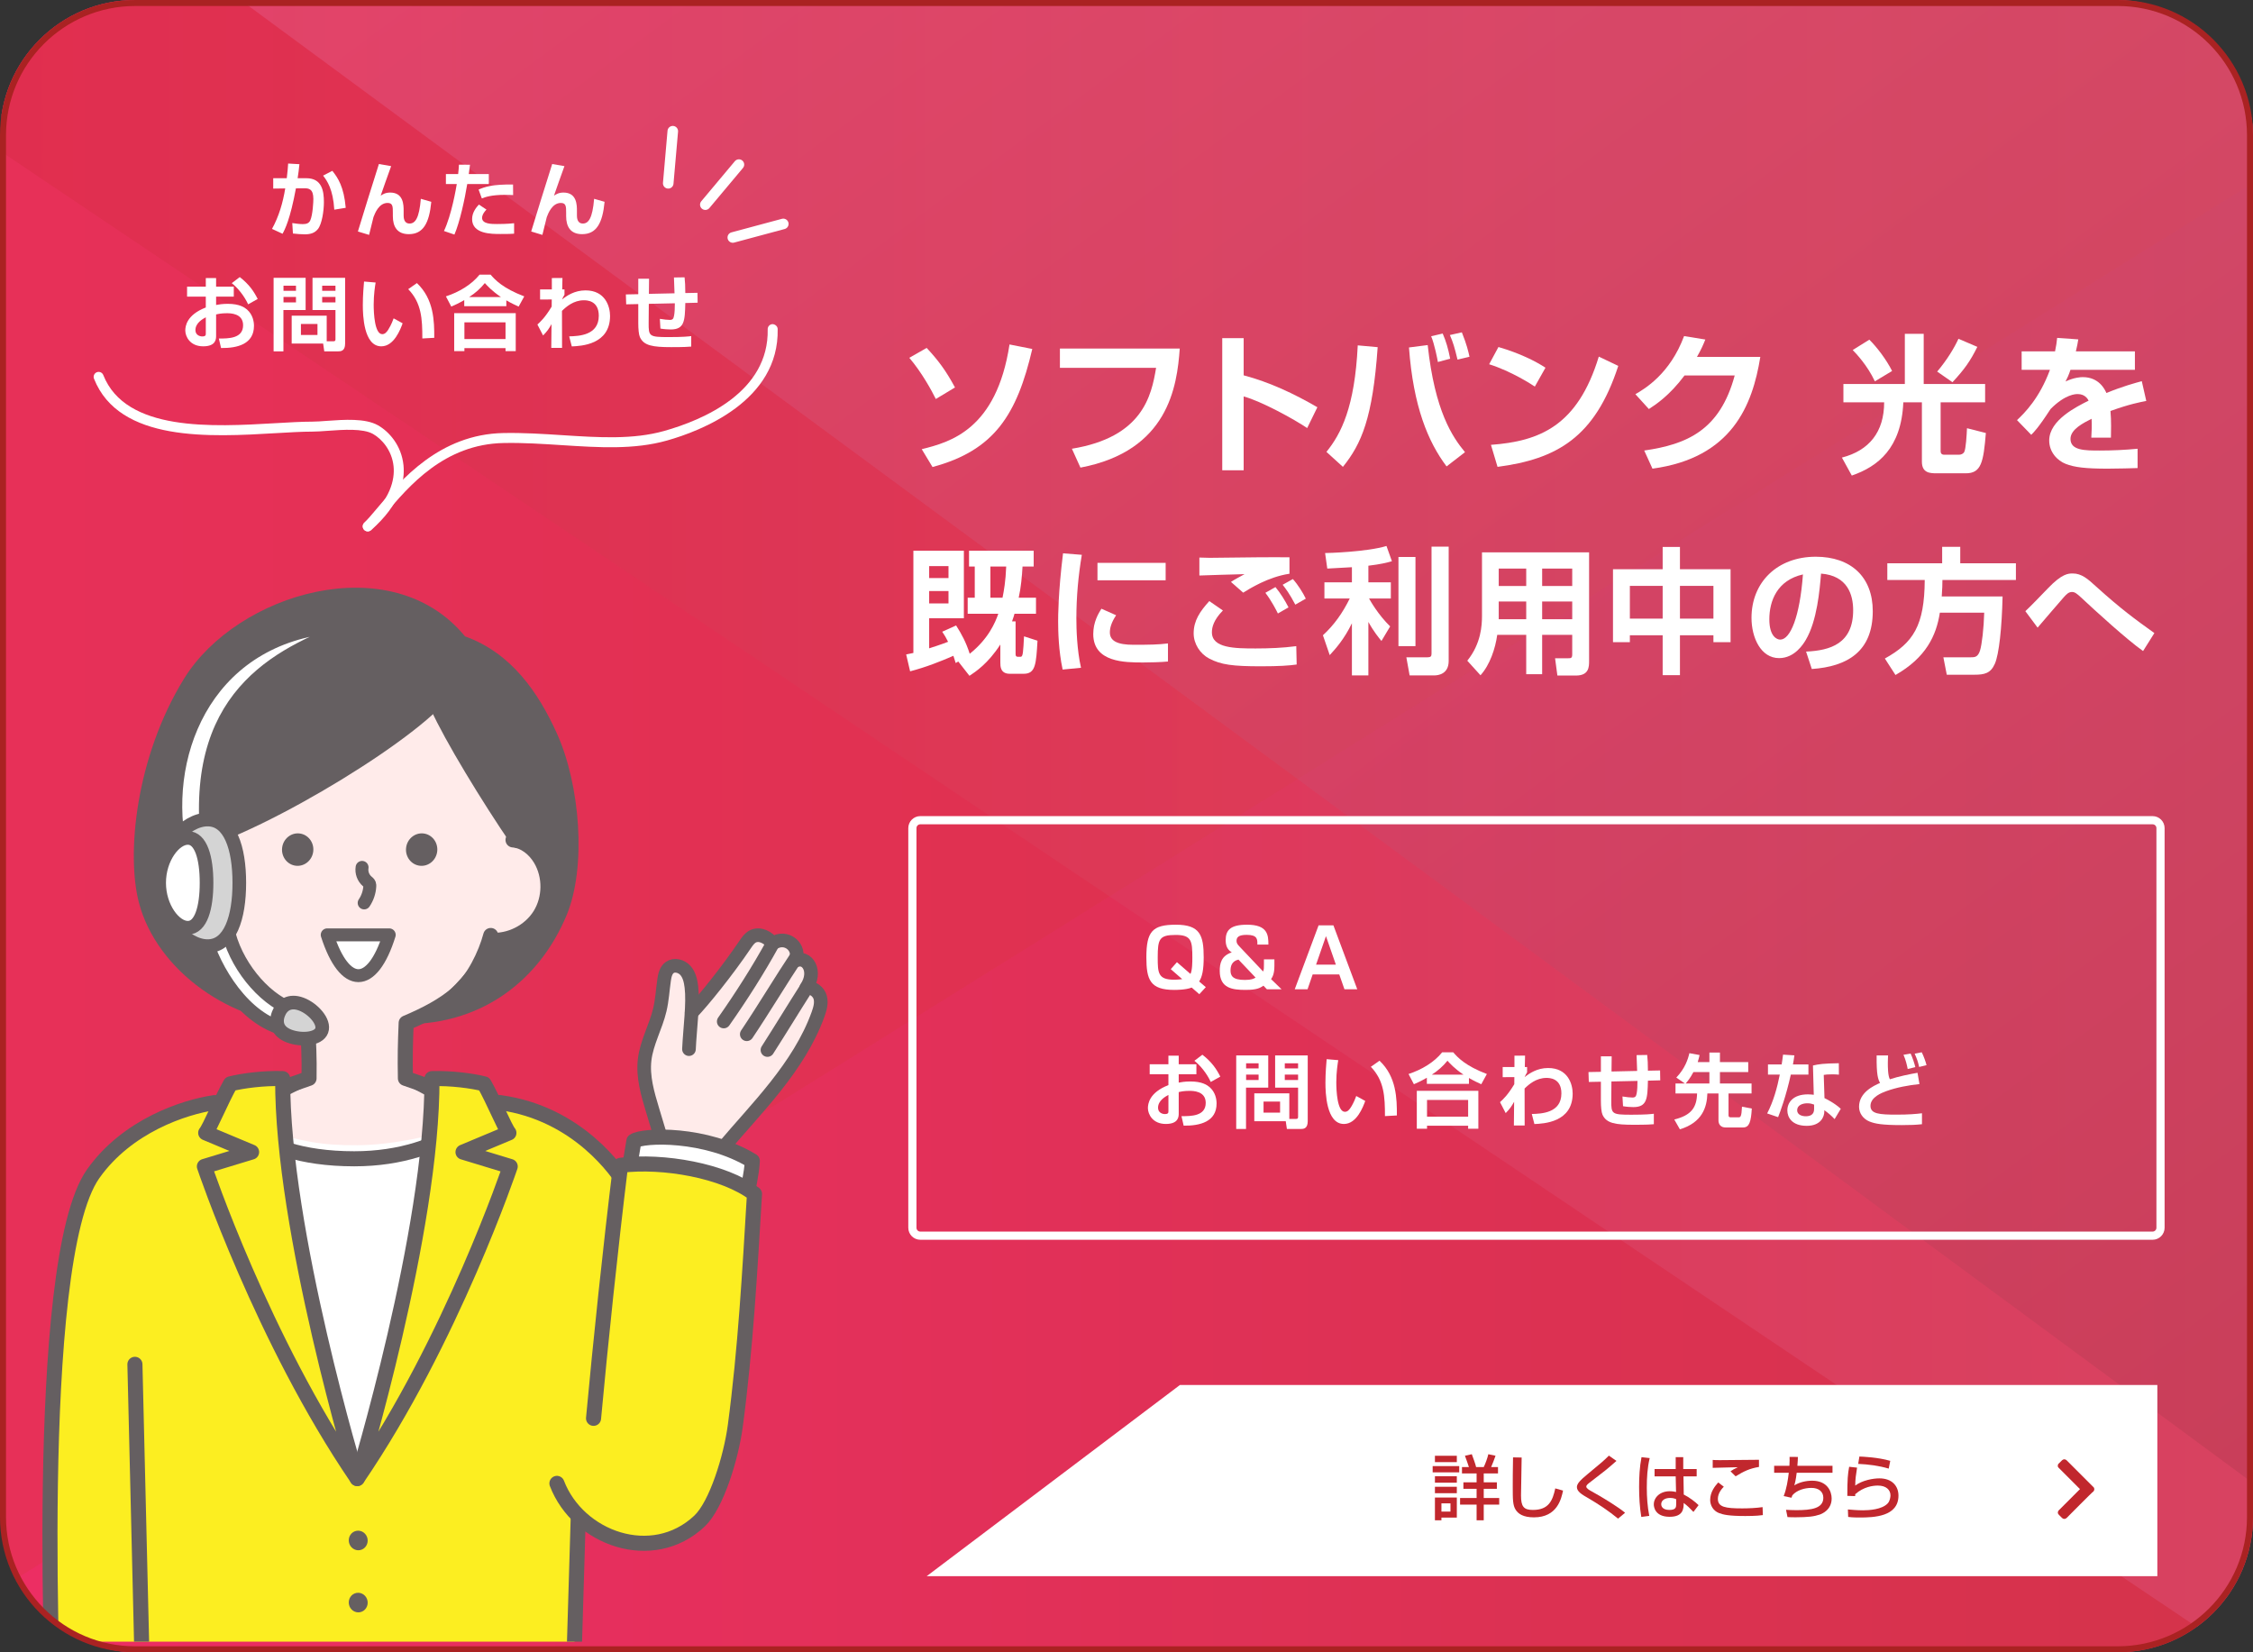 <?xml version="1.0" encoding="UTF-8"?><svg id="_レイヤー_4" xmlns="http://www.w3.org/2000/svg" width="750" height="550" xmlns:xlink="http://www.w3.org/1999/xlink" viewBox="0 0 750 550"><rect x="0" y="0" width="750" height="550" fill="#333333" stroke="none"/><defs><clipPath id="clippath"><rect width="750" height="550" rx="45" ry="45" style="fill:none; stroke-width:0px;"/></clipPath><clipPath id="clippath-1"><path d="m.679,514.081L.52,35.919C.52,16.095,25.135,0,29.681,0h720.306v550H37.979c-4.546,0-37.299-16.095-37.299-35.919Z" style="fill:none; stroke-width:0px;"/></clipPath><linearGradient id="_名称未設定グラデーション_202" x1="-590.362" y1="-9817.904" x2="763.886" y2="-9817.904" gradientTransform="translate(0 -9544) scale(1 -1)" gradientUnits="userSpaceOnUse"><stop offset=".006" stop-color="#ff2a77"/><stop offset="1" stop-color="#d4334a"/></linearGradient><linearGradient id="_名称未設定グラデーション_212" x1="-6516.376" y1="-7930.854" x2="-6516.376" y2="-6993.565" gradientTransform="translate(-7084.158 -6236.545) rotate(-90) scale(1 -1)" gradientUnits="userSpaceOnUse"><stop offset="0" stop-color="#f2a9f5"/><stop offset="1" stop-color="#b01400"/></linearGradient><linearGradient id="_名称未設定グラデーション_124" x1="276.379" y1="-9354.862" x2="875.276" y2="-10162.77" gradientTransform="translate(0 -9544) scale(1 -1)" gradientUnits="userSpaceOnUse"><stop offset="0" stop-color="#f3b6ff"/><stop offset="1" stop-color="#550b00"/></linearGradient><clipPath id="clippath-2"><rect x=".575" y="191.655" width="277.276" height="354.813" style="fill:none; stroke-width:0px;"/></clipPath></defs><g style="clip-path:url(#clippath);"><g style="clip-path:url(#clippath-1);"><rect x="-590.362" y="-18.462" width="1354.247" height="584.732" style="fill:url(#_名称未設定グラデーション_202); stroke-width:0px;"/><polygon points="-68.417 -.17 766.089 1.764 766.089 50.816 -68.417 571.55 -68.417 -.17" style="fill:#dd3642; isolation:isolate; opacity:.31; stroke-width:0px;"/><polygon points="-72.105 1.764 755.589 1.764 755.589 557.897 -72.105 1.764" style="fill:url(#_名称未設定グラデーション_212); isolation:isolate; opacity:.15; stroke-width:0px;"/><polygon points="753.318 1.764 753.318 496.141 82.47 1.764 753.318 1.764" style="fill:url(#_名称未設定グラデーション_124); isolation:isolate; opacity:.15; stroke-width:0px;"/><g style="clip-path:url(#clippath-2);"><path d="m190.456,572.99l2.072-69.122c18.626,18.626,56.041,4.08,47.937-41.413-2.041-11.455-20.949-49.603-32.361-68.334-2.16-3.544-15.408-23.517-41.621-27.09h-95.111c-10.152,1.509-29.064,7.733-40.357,23.7-20.699,29.266-12.97,184.768-12.97,184.768" style="fill:#fcee21; stroke:#655f61; stroke-linecap:round; stroke-linejoin:round; stroke-width:5.017px;"/><line x1="44.913" y1="454.143" x2="47.827" y2="575.498" style="fill:none; stroke:#655f61; stroke-linecap:round; stroke-linejoin:round; stroke-width:5.017px;"/><path d="m102.525,341.061c-25.201,0-50.303-17.905-56.256-40.504-4.233-16.066-1.182-48.319,14.959-74.586,17.555-28.568,69.02-44.036,93.571-14.148,15.393,5.538,24.377,18.594,30.573,32.284,7.757,17.139,9.942,44.545,3.209,60.623-8.92,21.3-27.742,36.171-53.385,36.171" style="fill:#655f61; stroke-width:0px;"/><path d="m172.345,279.775c6.357.552,10.111,11.476,10.07,13.184-.068,2.832-1.136,22.072-18.55,20.045-3.154,8.4-16.409,24.493-28.653,27.5-.289,6.937-.391,11.26-.254,18.445,10.085,5.631,15.292,8.317,26.662,10.351,0,0-11,16.424-43.703,16.424-33.559,0-42.533-16.668-42.533-16.668,11.37-2.034,17.406-4.475,27.491-10.106.137-7.185-.17-11.508-.459-18.445-16.951-7.553-25.763-18.795-27.689-27.54-3.902.705-6.642-.342-10.084-2.311-13.111-7.499-12.546-27.656,2.407-31.073,8.15-3.84,51.449-19.621,78.659-46.831,4.392,17.802,26.504,43.12,26.635,47.025h0Z" style="fill:#ffebea; stroke:#655f61; stroke-miterlimit:10; stroke-width:3.44px;"/><path d="m62.913,281.127c25.162-6.682,78.373-39.336,86.326-52.797" style="fill:none; stroke:#655f61; stroke-linecap:round; stroke-linejoin:round; stroke-width:5.017px;"/><path d="m145.71,235.118c4.474,10.021,16.966,30.539,26.635,44.658" style="fill:none; stroke:#655f61; stroke-linecap:round; stroke-linejoin:round; stroke-width:5.017px;"/><path d="m86.103,375.889c14.903,3.986,20.181,5.409,32.921,5.321,11.191-.077,23.852-2.833,34.512-6.074-3.336,15.613-21.975,85.242-34.284,118.007-13.249-32.935-27.189-87.714-33.149-117.253Z" style="fill:#fff; stroke-width:0px;"/><path d="m163.106,312.964c6.515.538,13.203-2.821,16.662-8.367,3.46-5.547,3.534-13.03.186-18.644-1.982-3.323-5.314-6.074-9.172-6.372" style="fill:none; stroke:#655f61; stroke-linecap:round; stroke-linejoin:round; stroke-width:5.017px;"/><path d="m74.728,312.964c-6.515.538-13.203-2.821-16.662-8.367-3.46-5.547-3.534-13.03-.186-18.644,1.982-3.323,5.314-6.074,9.172-6.372" style="fill:none; stroke:#000; stroke-linecap:round; stroke-linejoin:round; stroke-width:5.017px;"/><ellipse cx="119.25" cy="512.776" rx="3.148" ry="3.265" transform="translate(-85.582 27.798) rotate(-9.805)" style="fill:#655f61; stroke-width:0px;"/><ellipse cx="119.25" cy="533.447" rx="3.148" ry="3.265" transform="translate(-89.102 28.1) rotate(-9.805)" style="fill:#655f61; stroke-width:0px;"/><path d="m74.472,311.393c1.693,6.375,5.547,14.634,10.522,18.965,4.975,4.33,10.937,7.413,17.422,10.146.289,6.937.596,11.26.459,18.445-12.131,4.304-17.24,6.048-28.61,8.082,0,0,7.476,18.693,43.652,18.693,31.941,0,45.702-18.693,45.702-18.693-11.37-2.034-18.23-4.426-28.662-8.082-.137-7.185-.035-11.508.254-18.445,6.485-2.733,12.446-5.816,17.422-10.146,4.975-4.33,9.034-12.59,10.727-18.965" style="fill:none; stroke:#655f61; stroke-linecap:round; stroke-linejoin:round; stroke-width:5.017px;"/><path d="m230.239,337.13c3.789-3.924,11.835-13.885,17.812-22.724.698-1.032,1.434-2.113,2.54-2.688,2.272-1.182,5.123.302,6.643,2.363,1.669-1.164,4.365-1.384,6.124-.095,1.759,1.289,2.36,3.927,1.333,5.851,1.268-.315,2.062-.7,2.883-.601.894.107,1.643.794,2.022,1.611s.438,1.746.388,2.645c-.102,1.845-.639,3.664-1.556,5.269,2.203-.176,4.139,1.429,4.622,3.287.483,1.858-.087,3.816-.739,5.622-6.345,17.566-20.628,31.329-31.611,44.221-6.419-1.401-12.888-2.57-19.391-3.505l-1.881-1.59-2.2-7.3c-1.645-5.457-3.308-11.105-2.632-16.764.687-5.76,3.734-10.966,5.06-16.613.766-3.262.947-6.629,1.425-9.946.22-1.528.596-3.2,1.844-4.109,1.587-1.155,3.975-.475,5.267,1.003,1.292,1.478,1.728,3.506,1.967,5.454" style="fill:#ffebea; stroke-width:0px;"/><path d="m240.923,340.026c5.816-8.264,11.607-17.37,16.311-25.946" style="fill:none; stroke:#655f61; stroke-linecap:round; stroke-linejoin:round; stroke-width:4.539px;"/><path d="m230.239,337.13c3.789-3.924,11.835-13.885,17.812-22.724.698-1.032,1.434-2.113,2.54-2.688,2.272-1.182,5.123.302,6.643,2.363,4.542-3.167,9.705,1.543,7.456,5.756,3.973-1.909,7.412,3.476,3.737,8.923,2.203-.176,4.139,1.429,4.622,3.287s-.087,3.816-.739,5.622c-6.345,17.566-20.628,31.329-31.527,44.289" style="fill:none; stroke:#655f61; stroke-linecap:round; stroke-linejoin:round; stroke-width:4.539px;"/><path d="m229.349,349.225c.325-6.95,1.491-15.163.81-20.706-.24-1.948-.675-3.977-1.967-5.454-1.292-1.478-3.68-2.158-5.267-1.003-1.248.909-1.623,2.581-1.844,4.109-.478,3.317-.659,6.684-1.425,9.946-1.325,5.647-4.373,10.854-5.06,16.613-.675,5.659.988,11.307,2.632,16.764l2.2,7.3" style="fill:none; stroke:#655f61; stroke-linecap:round; stroke-linejoin:round; stroke-width:4.539px;"/><path d="m248.594,344.271c5.523-8.203,12.051-19.063,16.527-25.711" style="fill:none; stroke:#655f61; stroke-linecap:round; stroke-linejoin:round; stroke-width:4.539px;"/><path d="m255.475,349.522c4.956-7.746,8.594-13.797,12.853-20.455" style="fill:none; stroke:#655f61; stroke-linecap:round; stroke-linejoin:round; stroke-width:4.539px;"/><path d="m68.931,278.504c-4.422-48.916,25.853-61.483,49.588-70.397-46.179,0-63.99,37.775-59.433,69.905l9.845.492Z" style="fill:#fff; stroke:#655f61; stroke-linecap:round; stroke-linejoin:round; stroke-width:4.539px;"/><path d="m75.365,306.782c-2.367.133-4.955,3.755-7.288,4.612,3.09,11.427,13.261,28.238,27.053,31.215,2.257-2.104-.1-5.894.067-7.505-9.444-4.522-18.42-16.622-19.832-28.322h0Z" style="fill:#fff; stroke:#655f61; stroke-linecap:round; stroke-linejoin:round; stroke-width:4.539px;"/><path d="m96.311,344.898c-3.925-1.464-4.741-4.406-3.643-7.349,1.098-2.944,3.696-4.775,7.62-3.31,3.925,1.464,7.902,5.881,6.803,8.824-1.098,2.944-6.856,3.3-10.781,1.835Z" style="fill:#d4d4d4; stroke:#655f61; stroke-linecap:round; stroke-linejoin:round; stroke-width:4.539px;"/><path d="m209.088,391.394l1.925-11.563c2.998-2.101,24.036-2.825,39.432,6.614-.251,4.536-1.467,9.08-2.038,13.101" style="fill:#fff; stroke:#655f61; stroke-linecap:round; stroke-linejoin:round; stroke-width:5.017px;"/><path d="m69.11,314.94c-7.447,0-16.131-9.433-16.131-21.07,0-11.636,8.684-21.07,16.131-21.07,7.447,0,10.554,9.433,10.554,21.07,0,11.636-3.106,21.07-10.554,21.07Z" style="fill:#d4d4d4; stroke:#655f61; stroke-linecap:round; stroke-linejoin:round; stroke-width:4.539px;"/><path d="m62.517,308.823c-4.403,0-9.538-6.694-9.538-14.952s5.134-14.952,9.538-14.952c4.403,0,6.24,6.694,6.24,14.952,0,8.258-1.837,14.952-6.24,14.952Z" style="fill:#fff; stroke:#655f61; stroke-linecap:round; stroke-linejoin:round; stroke-width:4.539px;"/><path d="m68.039,388.267l15.714-4.779-15.276-6.398c1.391-1.666,5.228-11.045,8.248-16.313,4.033-1.026,10.991-1.941,17.376-1.746-.263,50.609,24.821,133.131,24.821,133.131-31.464-46.098-50.882-103.895-50.882-103.895Z" style="fill:#fcee21; stroke:#655f61; stroke-linecap:round; stroke-linejoin:round; stroke-width:5.017px;"/><path d="m169.844,388.281l-15.713-4.784,15.279-6.394c-1.39-1.666-5.224-11.047-8.241-16.315-4.032-1.027-10.99-1.944-17.375-1.75.243,50.609-24.872,133.125-24.872,133.125,31.482-46.089,50.922-103.882,50.922-103.882Z" style="fill:#fcee21; stroke:#655f61; stroke-linecap:round; stroke-linejoin:round; stroke-width:5.017px;"/><path d="m185.392,493.772c7.05,18.386,31.822,27.289,47.465,12.55,5.676-5.348,10.527-21.252,11.914-31.666,3.423-25.7,4.829-51.317,6.396-77.236-10.173-7.764-30.475-11.276-44.581-9.527-3.366,27.373-6.742,59.687-9.002,84.229" style="fill:#fcee21; stroke:#655f61; stroke-linecap:round; stroke-linejoin:round; stroke-width:5.017px;"/><path d="m108.925,311.182c5.827,18.112,14.991,18.112,20.648,0h-20.648Z" style="fill:#fff; stroke:#655f61; stroke-linecap:round; stroke-linejoin:round; stroke-width:4.3px;"/><path d="m121.223,300.557c1.11-1.626,1.767-3.559,1.878-5.525.015-.263.019-.535-.076-.781-.15-.388-.515-.642-.829-.914-1.292-1.117-1.945-2.928-1.664-4.613" style="fill:none; stroke:#655f61; stroke-linecap:round; stroke-linejoin:round; stroke-width:4.3px;"/><ellipse cx="140.366" cy="282.808" rx="5.407" ry="5.214" transform="translate(-155.611 392.723) rotate(-83.977)" style="fill:#655f61; stroke-width:0px;"/><ellipse cx="99.098" cy="282.808" rx="5.407" ry="5.214" transform="translate(-192.548 351.683) rotate(-83.977)" style="fill:#655f61; stroke-width:0px;"/></g><rect x="-36.625" y="-4.347" width="786.722" height="584.732" style="fill:none; stroke-width:0px;"/></g><path d="m99.674,54.65c-.189,1.755-.324,3.104-.594,4.67h2.888c5.237,0,5.857,4.292,5.857,7.936,0,2.997-.675,7.369-1.998,8.989-.999,1.241-2.348,1.754-4.319,1.754-1.106,0-2.645-.107-3.995-.27l-.216-3.482c1.053.162,2.375.352,3.509.352,1.215,0,2.051-.297,2.483-1.242.837-1.89,1.026-6.208,1.026-7.126,0-3.347-1.485-3.59-3.158-3.562l-2.646.026c-1.917,10.393-3.725,13.794-4.454,15.116l-3.509-1.62c2.294-4.156,3.644-8.772,4.4-13.469l-3.995.054v-3.455h4.508c.27-2.294.405-3.725.459-4.886l3.752.216Zm11.607,15.144c-.405-6.803-2.402-9.637-3.725-11.337l3.077-1.593c1.863,2.321,3.86,5.345,4.454,12.309l-3.806.621Z" style="fill:#fff; stroke-width:0px;"/><path d="m130.208,55.299c-.647,1.781-3.239,9.042-3.482,9.825.621-.405,1.539-1.026,3.158-1.026,4.481,0,4.481,4.185,4.481,6.101v1.431c0,.675,0,2.78,1.97,2.78,1.863,0,3.212-1.7,3.752-8.232l3.482.998c-.675,7.153-2.727,10.771-7.477,10.771-3.887,0-5.318-2.51-5.318-5.992v-1.106c0-2.052,0-3.294-1.754-3.294-2.915,0-4.238,3.51-4.697,4.725-.081.378-1.215,4.939-1.458,5.911l-3.725-1.134c3.293-10.743,3.671-11.931,5.209-16.79.864-2.753,1.404-4.427,1.782-5.668l4.076.702Z" style="fill:#fff; stroke-width:0px;"/><path d="m156.456,54.84c-.108.944-.216,1.781-.405,3.104h6.667v3.32h-7.18c-.783,4.886-2.51,12.821-4.265,16.816l-3.482-1.188c2.564-5.426,4.049-14.306,4.265-15.629h-3.617v-3.32h4.076c.162-1.269.216-2.294.27-3.131l3.671.027Zm5.479,14.927c-1.323,1.377-1.458,2.321-1.458,2.753,0,2.052,3.185,2.052,4.939,2.052.621,0,3.482,0,5.723-.27v3.481c-1.08.081-1.566.108-4.589.108-2.996,0-9.394,0-9.394-4.967,0-2.321,1.539-4.049,2.268-4.832l2.51,1.674Zm8.88-4.832c-.729-.026-1.484-.081-2.618-.081-4.697,0-6.64.756-7.801,1.188l-1.08-2.942c2.051-.891,4.588-1.782,11.472-1.674l.027,3.509Z" style="fill:#fff; stroke-width:0px;"/><path d="m187.896,55.299c-.647,1.781-3.239,9.042-3.482,9.825.621-.405,1.539-1.026,3.158-1.026,4.481,0,4.481,4.185,4.481,6.101v1.431c0,.675,0,2.78,1.97,2.78,1.863,0,3.212-1.7,3.752-8.232l3.482.998c-.675,7.153-2.727,10.771-7.477,10.771-3.887,0-5.318-2.51-5.318-5.992v-1.106c0-2.052,0-3.294-1.754-3.294-2.915,0-4.238,3.51-4.697,4.725-.081.378-1.215,4.939-1.458,5.911l-3.725-1.134c3.293-10.743,3.671-11.931,5.209-16.79.864-2.753,1.404-4.427,1.782-5.668l4.076.702Z" style="fill:#fff; stroke-width:0px;"/><path d="m68.51,92.555h3.428v2.861h5.885v3.32h-5.885v2.78c.729-.135,1.998-.378,3.887-.378,3.887,0,5.561,1.188,6.37,1.862,2.024,1.755,2.349,4.157,2.349,5.479,0,6.02-5.453,7.45-10.959,7.369l-.729-3.158c3.158,0,8.071.027,8.071-4.427,0-3.995-4.292-3.995-5.425-3.995-1.782,0-2.753.217-3.563.405v7.1c0,.998,0,3.509-4.292,3.509-4.427,0-5.965-3.293-5.965-5.264,0-1.377.405-5.183,6.829-7.666v-3.617h-6.235v-3.32h6.235v-2.861Zm0,13.065c-.972.513-3.455,1.862-3.455,4.265,0,1.593,1.376,2.105,2.267,2.105,1.188,0,1.188-.486,1.188-1.026v-5.344Zm11.31-13.389c3.158,2.456,4.696,4.777,5.965,7.288l-3.185,1.781c-1.242-2.753-3.509-5.561-5.453-7.045l2.672-2.024Z" style="fill:#fff; stroke-width:0px;"/><path d="m91.079,92.475h10.662v10.716h-7.396v13.767h-3.266v-24.482Zm3.293,2.618v1.7h4.157v-1.7h-4.157Zm0,3.752v1.809h4.157v-1.809h-4.157Zm14.387,14.765h2.213c.621,0,.702-.27.702-.729v-9.69h-7.639v-10.716h10.851v21.891c0,2.483-1.404,2.592-2.322,2.592h-4.616l-.378-2.592h-10.473v-9.285h11.661v8.529Zm-8.584-5.776v3.671h5.507v-3.671h-5.507Zm7.072-12.74v1.7h4.427v-1.7h-4.427Zm0,3.752v1.809h4.427v-1.809h-4.427Z" style="fill:#fff; stroke-width:0px;"/><path d="m125.043,94.04c-.189,1.106-.647,4.021-.647,7.342,0,2.915.324,9.853,2.861,9.853.891,0,1.458-.675,1.998-1.512.27-.432,1.053-1.7,1.782-3.752l2.996,1.646c-.702,1.943-2.834,7.666-7.099,7.666-5.912,0-6.154-10.527-6.154-13.739,0-3.374.297-6.425.405-7.828l3.86.324Zm15.548,18.625c0-6.479-.243-11.796-4.697-16.412l2.888-2.024c5.668,5.345,5.804,12.66,5.777,18.221l-3.968.216Z" style="fill:#fff; stroke-width:0px;"/><path d="m154.543,99.897c-1.944,1.106-3.293,1.728-4.319,2.159l-1.782-3.401c4.427-1.457,8.503-3.887,11.202-7.233h3.671c1.512,1.754,4.103,4.534,11.202,7.233l-1.863,3.401c-.972-.432-2.429-1.106-4.103-2.078v1.943h-14.009v-2.024Zm-3.347,4.346h20.487v12.633h-3.401v-.999h-13.686v.999h-3.401v-12.633Zm3.401,3.05v5.561h13.686v-5.561h-13.686Zm12.147-8.422c-3.023-2.051-4.535-3.752-5.345-4.643-1.458,1.809-3.158,3.32-5.209,4.643h10.554Z" style="fill:#fff; stroke-width:0px;"/><path d="m189.478,111.963c3.212-.081,9.853-.324,9.853-6.856,0-5.155-4.103-5.155-4.967-5.155-3.428,0-5.884,2.159-7.288,3.536l.027,12.309h-3.59l.081-7.909c-.837,1.485-1.377,2.321-2.807,3.779l-1.89-3.644c.972-.892,2.537-2.295,4.75-5.966l.027-2.375-3.887.026v-3.374h3.914v-3.779l3.536-.026-.081,3.806h.756v1.781c-.189.297-.675,1.134-.837,1.593,1.539-1.241,4.157-3.05,7.828-3.05,6.64,0,8.179,5.426,8.179,8.503,0,9.609-9.69,10.014-12.741,10.148l-.864-3.347Z" style="fill:#fff; stroke-width:0px;"/><path d="m227.888,92.312c.162,1.431.243,2.996.243,5.236l4.049-.081.054,3.293-4.103.108c-.135,5.965-.27,8.8-4.858,8.8-.756,0-2.268-.081-3.428-.297l-.189-3.239c1.215.216,2.699.351,3.32.351,1.053,0,1.242-.486,1.431-1.512.189-.972.243-2.51.243-4.021l-8.665.188-.054,6.316c-.027,4.508.135,4.751,6.721,4.751,4.859,0,6.586-.216,7.45-.324v3.482c-.891.081-2.187.188-6.64.188-6.182,0-9.151-.485-10.446-3.347-.378-.837-.54-2.727-.54-4.616v-6.37l-4.022.081-.108-3.293,4.13-.081v-5.155h3.59l-.054,5.047,8.53-.188c-.027-.837-.135-4.319-.189-5.264l3.536-.054Z" style="fill:#fff; stroke-width:0px;"/><path d="m311.523,132.814c-1.346-2.742-4.687-8.876-8.826-13.713l5.785-3.291c3.839,4.139,6.333,7.43,9.424,13.164l-6.383,3.84Zm-4.687,16.705c9.424-2.344,24.883-6.482,29.221-34.856l7.58,1.496c-5.086,21.741-12.517,33.76-33.21,39.294l-3.59-5.934Z" style="fill:#fff; stroke-width:0px;"/><path d="m392.728,116.01c-.897,12.666-3.84,34.108-33.061,39.644l-2.842-6.283c23.487-3.84,26.479-17.553,28.024-26.928h-32.014v-6.433h39.893Z" style="fill:#fff; stroke-width:0px;"/><path d="m414.004,112.569v12.366c8.677,2.294,16.805,6.134,24.534,10.622l-3.391,6.931c-4.438-2.992-15.359-8.976-21.144-10.521v24.584h-7.13v-43.981h7.13Z" style="fill:#fff; stroke-width:0px;"/><path d="m441.559,150.417c4.887-6.033,9.424-14.859,10.422-35.454l6.632.598c-1.646,23.587-5.385,32.164-11.569,39.843l-5.485-4.986Zm33.708-35.554c2.394,22.09,8.229,30.567,12.417,35.653l-6.134,4.737c-6.134-8.128-11.07-19.896-12.517-39.593l6.233-.798Zm3.391,5.635c-.149-.948-1.146-5.984-2.243-8.577l3.839-.897c1.147,2.643,1.796,4.887,2.494,8.377l-4.09,1.098Zm6.533-.798c-.998-4.14-1.446-5.635-2.544-8.179l3.989-.897c1.646,4.089,2.145,6.333,2.544,8.128l-3.989.948Z" style="fill:#fff; stroke-width:0px;"/><path d="m510.93,128.676c-1.048-.698-7.779-5.087-15.209-7.43l3.092-5.735c7.181,2.095,12.366,4.737,15.657,6.882l-3.54,6.283Zm-14.61,19.397c16.206-1.196,28.872-6.283,35.902-29.371l6.483,3.092c-7.779,23.886-20.495,31.017-40.192,33.609l-2.193-7.33Z" style="fill:#fff; stroke-width:0px;"/><path d="m585.99,118.802c-2.594,16.107-9.425,33.61-35.903,37.2l-2.743-6.033c14.162-2.045,25.183-6.683,30.119-24.983h-16.705c-5.036,6.732-9.624,9.724-11.868,11.17l-4.488-4.937c3.092-1.795,11.52-6.731,16.207-19.348l7.081,1.146c-.748,1.846-1.396,3.341-2.793,5.784h21.094Z" style="fill:#fff; stroke-width:0px;"/><path d="m613.655,127.828h20.444v-16.705h6.283v16.705h20.445v6.083h-14.811v16.107c0,.448,0,1.346,1.197,1.346h4.937c.648,0,1.347-.299,1.695-.848.599-1.047.848-5.834.947-7.979l6.283,1.596c-.798,9.773-1.546,13.414-6.682,13.414h-9.624c-2.244,0-4.987-.05-4.987-3.89v-19.747h-6.183c-.648,15.31-8.478,21.393-17.154,24.385l-3.291-5.984c9.075-2.343,14.062-8.526,14.062-18.4h-13.563v-6.083Zm10.472-.897c-2.543-5.386-6.184-9.176-7.38-10.422l5.535-3.441c2.493,2.443,5.685,6.633,7.579,10.422l-5.734,3.441Zm20.744-3.241c3.391-4.039,5.734-7.979,7.081-10.921l6.283,2.692c-2.394,4.837-4.389,7.58-8.278,11.769l-5.086-3.54Z" style="fill:#fff; stroke-width:0px;"/><path d="m691.837,112.968c-.2,1.297-.35,2.095-.799,3.989h19.647v6.134h-21.442c-.598,1.845-1.146,2.893-1.646,3.89,2.893-1.347,5.036-1.446,5.734-1.446,5.485,0,7.381,4.188,7.879,5.286,5.436-2.244,9.425-3.292,11.769-3.939l1.496,6.582c-2.045.398-5.585,1.047-11.918,3.341.149,1.646.199,3.391.199,5.036,0,1.446,0,2.244-.05,3.84h-6.532c.149-1.994.199-4.238.1-6.283-2.643,1.347-7.031,3.491-7.031,6.683,0,3.89,4.787,3.89,9.773,3.89,4.09,0,8.527-.2,12.566-.599v6.433c-1.745.05-6.283.199-9.973.199-7.28,0-11.07-.448-13.963-1.596-2.692-1.047-5.485-3.84-5.485-7.779,0-6.831,9.176-11.27,13.115-13.264-.249-.499-1.147-2.194-3.641-2.194-.599,0-4.089,0-9.025,4.986-4.188,6.433-5.585,7.729-6.433,8.577l-4.737-4.887c2.543-2.394,7.479-7.28,10.971-16.755h-9.425v-6.134h11.12c.398-1.845.548-3.092.698-4.487l7.031.498Z" style="fill:#fff; stroke-width:0px;"/><path d="m319.006,220.2l-.861.499c-.589-1.767-.634-1.948-.771-2.401-4.167,1.812-9.015,3.76-14.406,5.165l-1.314-5.618c1.087-.227,1.495-.317,2.401-.498v-34.022h16.808v22.47h-11.553v10.013c.589-.182,4.259-1.359,6.297-2.175-.634-1.313-1.133-2.13-1.948-3.353l4.621-2.084c1.857,2.944,3.262,5.481,4.53,9.423,6.207-4.938,8.517-10.42,9.514-13.319h-10.193v-5.346h2.356v-10.374h-1.903v-5.255h21.519v5.255h-3.715c-.181,3.217-.498,6.932-1.269,10.374h5.754v5.346h-7.158c-.181.635-.362,1.314-.815,2.537h1.178v10.873c0,.634.181.906.725.906h.997c.725,0,.815-1.54,1.087-6.796l4.485,1.45c-.453,7.792-.634,11.009-4.576,11.009h-4.666c-3.126,0-3.126-2.537-3.126-3.67v-6.07c-4.123,6.388-8.291,9.105-10.284,10.42l-3.715-4.758Zm-9.695-31.757v3.986h6.433v-3.986h-6.433Zm0,8.29v4.123h6.433v-4.123h-6.433Zm20.387-8.154v10.374h4.032c.453-2.22,1.042-5.526,1.224-10.374h-5.255Z" style="fill:#fff; stroke-width:0px;"/><path d="m360.126,184.683c-1.178,7.022-1.812,14.044-1.812,21.157,0,3.533.181,10.419,1.54,16.444l-6.116.59c-1.359-6.343-1.495-12.73-1.495-16.038,0-1.585,0-9.514,1.631-22.651l6.252.498Zm11.417,20.115c-1.585,2.4-2.084,4.213-2.084,5.708,0,2.854,2.537,4.122,7.837,4.122,5.165,0,8.336-.045,11.507-.452v6.024c-2.401.227-5.799.317-8.291.317-6.025,0-16.581,0-16.581-9.468,0-4.032,1.767-6.932,2.718-8.427l4.893,2.175Zm16.49-17.442v5.799h-22.697v-5.799h22.697Z" style="fill:#fff; stroke-width:0px;"/><path d="m407.096,203.212c-3.081,3.126-3.669,5.572-3.669,7.248,0,5.301,7.611,5.392,14.542,5.392,4.485,0,9.151-.182,13.545-.771l.136,6.116c-2.582.362-5.799.589-11.915.589-9.333,0-13.274-.498-17.215-2.582-3.035-1.586-5.165-4.893-5.165-8.381,0-4.259,2.129-7.34,5.21-10.737l4.53,3.126Zm22.153-12.231c-7.067,1.042-13.364,5.028-15.403,6.297l-4.077-3.579c.997-.68,3.443-1.993,4.53-2.582-2.945.09-12.322.316-15.041.453v-5.98c.906.045,2.401.091,3.443.091,2.175,0,13.682-.136,16.4-.182,2.492-.045,7.747,0,10.148,0v5.482Zm-3.851,13.229c-.499-.997-1.994-4.032-4.168-6.887l3.353-1.902c1.721,2.084,3.216,4.53,4.349,6.75l-3.534,2.039Zm5.799-2.945c-1.994-3.76-3.217-5.346-4.213-6.614l3.398-1.902c1.676,1.857,3.397,4.621,4.304,6.523l-3.488,1.993Z" style="fill:#fff; stroke-width:0px;"/><path d="m450.037,188.806c-1.902.091-6.433.362-8.2.453l-.725-5.165c.906,0,13.863-.362,20.432-2.355l1.812,5.074c-1.948.543-3.715.996-7.838,1.494v5.527h7.476v5.392h-7.249c.408.725,2.945,5.3,7.022,9.287l-2.9,4.848c-.815-.997-2.627-3.172-4.349-6.343v17.804h-5.482v-17.351c-2.582,5.3-5.346,8.381-7.384,10.601l-2.265-6.614c3.76-3.443,6.614-7.521,8.925-12.231h-8.426v-5.392h9.151v-5.028Zm21.157-3.398v29.674h-5.662v-29.674h5.662Zm11.055-3.442v38.055c0,4.395-3.534,4.802-4.803,4.802h-8.199l-1.088-6.025h6.977c1.133,0,1.404-.316,1.404-1.223v-35.608h5.709Z" style="fill:#fff; stroke-width:0px;"/><path d="m523.377,211.321h-10.012v13.093h-5.301v-13.093h-9.649c-.635,4.575-2.446,10.012-5.572,13.455l-4.395-4.848c4.621-5.708,4.893-11.869,4.893-14.859v-21.202h35.653v36.062c0,2.039,0,4.938-4.395,4.938h-6.161l-.77-5.754h4.349c.951,0,1.359-.045,1.359-1.313v-6.479Zm-24.464-22.062v5.799h9.151v-5.799h-9.151Zm0,10.963v5.89h9.151v-5.89h-9.151Zm14.452-10.963v5.799h10.012v-5.799h-10.012Zm0,10.963v5.89h10.012v-5.89h-10.012Z" style="fill:#fff; stroke-width:0px;"/><path d="m553.484,224.731v-13.274h-10.918v2.311h-5.617v-24.282h16.535v-7.43h5.754v7.43h16.853v24.282h-5.708v-2.311h-11.145v13.274h-5.754Zm-10.918-29.72v10.918h10.918v-10.918h-10.918Zm16.672,0v10.918h11.145v-10.918h-11.145Z" style="fill:#fff; stroke-width:0px;"/><path d="m601.224,216.894c8.109-.362,15.675-2.673,15.675-13.772,0-5.119-1.857-11.507-10.691-12.187-.453,5.437-1.313,15.721-5.074,22.062-.77,1.314-3.669,6.071-8.879,6.071-6.116,0-9.197-6.841-9.197-13.41,0-11.869,8.608-20.341,21.384-20.341,11.733,0,18.982,6.75,18.982,18.121,0,13.41-8.427,18.438-20.296,19.254l-1.903-5.799Zm-12.231-10.737c0,5.709,2.537,6.751,3.624,6.751,3.353,0,6.523-7.566,7.565-21.701-8.607,1.948-11.189,8.835-11.189,14.95Z" style="fill:#fff; stroke-width:0px;"/><path d="m645.756,203.937c-1.178,7.656-4.621,14.95-14.77,20.749l-3.533-5.481c9.469-5.255,13.184-10.964,13.273-26.141h-12.458v-5.572h18.257v-5.481h6.025v5.481h18.529v5.572h-24.464c0,1.405-.045,3.081-.227,5.482h20.251c-.227,10.283-1.178,19.299-2.582,22.425-1.405,3.171-3.443,3.624-6.841,3.624h-9.151l-1.133-5.799h9.016c1.404,0,2.446,0,3.171-2.22.634-1.993,1.269-7.43,1.404-12.64h-14.769Z" style="fill:#fff; stroke-width:0px;"/><path d="m713.406,216.712c-5.346-3.76-15.812-13.318-20.613-17.804-1.495-1.404-2.175-1.857-3.035-1.857-1.133,0-1.812.725-2.764,1.767-.317.317-7.339,8.518-8.698,10.103l-4.077-5.481c1.404-1.269,5.028-5.028,7.521-7.611,4.666-4.893,6.795-4.938,8.245-4.938,2.944,0,4.983,1.767,7.837,4.395,8.291,7.475,12.775,10.736,19.345,15.448l-3.76,5.979Z" style="fill:#fff; stroke-width:0px;"/><polygon points="308.489 524.656 718.158 524.656 718.158 461.021 392.785 461.021 308.489 524.656" style="fill:#fff; stroke-width:0px;"/><path d="m476.919,488.011h8.842v2.093h-8.842v-2.093Zm.753-3.434h7.289v2.116h-7.289v-2.116Zm0,6.819h7.289v2.14h-7.289v-2.14Zm0,3.504h7.289v2.14h-7.289v-2.14Zm0,3.573h7.289v6.679h-5.126v.917h-2.163v-7.596Zm2.163,1.952v2.728h3.01v-2.728h-3.01Zm18.458-4.844h-4.373v3.057h5.149v2.21h-5.149v5.221h-2.375v-5.221h-5.502v-2.21h5.502v-3.057h-4.397v-2.163h4.397v-2.963h-4.867v-2.116h2.305c-.118-.518-1.059-3.01-1.317-3.763l2.281-.517c.423,1.151,1.223,3.292,1.434,4.279h2.54c.518-1.035,1.27-3.057,1.528-4.279l2.398.517c-.423,1.223-.87,2.352-1.458,3.763h2.281v2.116h-4.75v2.963h4.373v2.163Z" style="fill:#c1272d; stroke-width:0px;"/><path d="m506.541,485.165c-.023,1.999-.211,12.039-.211,12.65,0,3.645.869,4.797,3.95,4.797,5.313,0,6.584-3.15,7.454-7.172l2.586.729c-.564,2.657-1.881,8.911-9.688,8.911-3.527,0-5.196-1.151-6.066-2.492-.988-1.505-.988-3.527-.988-7.688,0-2.093,0-5.221.095-9.782l2.868.047Z" style="fill:#c1272d; stroke-width:0px;"/><path d="m538.639,505.505c-3.174-2.587-6.56-4.867-10.11-6.913-1.905-1.105-3.598-2.093-3.598-3.598,0-1.152,1.176-2.328,3.621-4.351,4.75-3.927,5.385-4.467,7.03-6.113l2.517,1.764c-3.315,2.916-3.833,3.315-8.418,6.819-1.152.87-1.623,1.246-1.623,1.739,0,.588,1.059,1.176,1.74,1.553,3.456,1.881,9.029,5.313,11.169,7.147l-2.328,1.952Z" style="fill:#c1272d; stroke-width:0px;"/><path d="m549.167,485.354c-.776,3.198-.964,6.514-.964,9.829,0,3.174.211,6.277.822,9.405l-2.656.353c-.541-3.292-.729-6.631-.729-9.97,0-3.315.165-6.654.8-9.923l2.728.306Zm8.653,3.645v-3.95h2.516v3.95h4.468v2.445h-4.397l.095,6.043c1.951.964,3.879,2.492,4.938,3.527l-1.717,2.257c-1.293-1.363-1.951-1.998-3.245-2.986,0,1.905-.141,4.609-4.679,4.609-5.056,0-5.268-3.527-5.268-4.115,0-2.28,2.022-4.396,5.291-4.396.235,0,1.105,0,2.116.258l-.117-5.196h-7.031v-2.445h7.031Zm.164,10.04c-.493-.211-1.058-.423-2.022-.423-1.811,0-2.962.87-2.962,2.093,0,.376.164,1.904,2.728,1.904,2.21,0,2.257-.964,2.257-1.975v-1.6Z" style="fill:#c1272d; stroke-width:0px;"/><path d="m573.837,494.877c-.564.587-1.976,2.068-1.976,4.044,0,2.774,2.562,3.175,8.136,3.175,2.093,0,4.68-.118,6.748-.424l.095,2.657c-.729.094-2.116.306-5.832.306-5.549,0-7.312-.447-8.724-.964-2.045-.776-2.986-2.657-2.986-4.397,0-2.704,1.693-4.702,2.681-5.808l1.858,1.411Zm11.709-6.584c-3.15.54-5.055,1.458-7.782,3.127l-1.693-1.669c.752-.518.917-.612,2.445-1.364-.987.023-7.595.165-8.371.212v-2.634c.753.047,1.035.07,2.398.07,1.834,0,10.958-.117,13.003-.117v2.375Z" style="fill:#c1272d; stroke-width:0px;"/><path d="m598.499,484.978c-.023.752-.047,1.575-.165,2.938h11.687v2.328h-11.922c-.306,2.563-.588,3.48-.799,4.186,1.716-1.058,3.927-1.552,5.948-1.552,5.079,0,6.49,3.598,6.49,5.926,0,3.927-3.456,5.173-3.997,5.36-1.905.636-3.739.87-8.065.894-1.435,0-1.904-.047-2.634-.07l-.493-2.422c.799.047,2.045.117,3.433.117,4.985,0,8.982-.563,8.982-4.114,0-2.093-1.575-3.292-3.974-3.292-2.234,0-4.82.729-6.325,2.445l-.306.823-2.587-.541c.964-2.445,1.411-5.338,1.693-7.76h-4.868v-2.328h5.079c.095-1.434.071-2.21.048-2.962l2.774.023Z" style="fill:#c1272d; stroke-width:0px;"/><path d="m618.198,488.527c-.399,2.587-.588,3.739-.611,5.973,2.375-1.764,5.926-2.398,8.042-2.398,4.256,0,6.349,2.587,6.349,5.737,0,7.055-8.254,7.29-12.933,7.29-2.305,0-3.222-.118-3.81-.188l-.094-2.492c.822.07,2.986.282,4.984.282,2.046,0,6.349-.235,8.277-2.305.729-.776.917-2.163.917-2.634,0-1.857-1.435-3.292-4.209-3.292-1.575,0-4.727.377-7.524,2.869-.023.259-.023.376-.023.635l-2.61-.07c0-5.526.165-7.29.611-9.688l2.634.282Zm10.534.33c-3.292-.988-6.725-1.411-10.158-1.576l.399-2.445c1.152.047,6.114.235,10.276,1.435l-.518,2.587Z" style="fill:#c1272d; stroke-width:0px;"/><path d="m687.979,505.263c-.461.461-1.106.461-1.566,0l-1.013-1.013c-.184-.184-.369-.461-.369-.737s.092-.553.276-.737l7.094-7.094-7.094-7.094c-.184-.184-.369-.461-.276-.737,0-.276.092-.553.369-.737l1.013-1.013c.461-.461,1.106-.461,1.566,0h0l8.845,8.845c.461.369.461,1.013.092,1.474h0l-.092.092c0-.184-8.845,8.753-8.845,8.753Z" style="fill:#c1272d; stroke-width:0px;"/><path d="m396.702,328.73c-1.917.782-5.237.782-5.804.782-8.044,0-9.285-3.401-9.285-10.851,0-8.611,1.997-10.852,9.825-10.852,8.07,0,9.259,3.536,9.259,10.878,0,4.185-.514,6.506-1.512,8.017l2.213,1.89-2.159,2.349-2.537-2.213Zm-6.965-6.128l2.052-2.321,4.508,3.914c.621-1.242.621-4.076.621-5.426,0-5.479-.243-7.558-5.507-7.558-5.479,0-6.02,1.322-6.02,7.477,0,5.156.108,7.423,5.426,7.423.081,0,1.458,0,2.727-.188l-3.807-3.32Z" style="fill:#fff; stroke-width:0px;"/><path d="m418.564,314.424c.026-1.781.026-3.239-3.563-3.239-2.699,0-3.374.81-3.374,2.024,0,.837.405,1.242,1.215,2.105l7.639,8.071c.271-.811.271-.972.271-2.457v-1.592h3.481v2.187c0,2.645-.621,3.671-1.106,4.399l3.482,3.374h-4.886l-1.134-1.188c-1.08.729-2.133,1.403-5.993,1.403-4.237,0-8.557-.485-8.557-6.289,0-2.537.486-5.021,3.995-6.208-.701-.459-2.024-1.351-2.024-4.022,0-3.347,1.539-5.183,7.126-5.183,6.856,0,7.1,3.401,7.1,6.613h-3.671Zm-6.29,4.994c-2.267.513-2.645,2.267-2.645,3.616,0,1.674.594,3.158,4.75,3.158,2.241,0,2.97-.404,3.591-.782l-5.696-5.992Z" style="fill:#fff; stroke-width:0px;"/><path d="m436.972,324.357l-1.701,4.939h-4.265l7.936-21.271h4.94l7.936,21.271h-4.265l-1.728-4.939h-8.854Zm7.72-3.267l-3.293-9.475-3.293,9.475h6.586Z" style="fill:#fff; stroke-width:0px;"/><path d="m388.955,351.405h3.428v2.861h5.885v3.32h-5.885v2.78c.729-.135,1.998-.378,3.887-.378,3.888,0,5.561,1.188,6.371,1.862,2.024,1.755,2.348,4.157,2.348,5.479,0,6.02-5.452,7.45-10.959,7.369l-.729-3.158c3.158,0,8.071.027,8.071-4.427,0-3.995-4.292-3.995-5.426-3.995-1.782,0-2.754.217-3.563.405v7.1c0,.998,0,3.509-4.292,3.509-4.427,0-5.965-3.293-5.965-5.264,0-1.377.404-5.183,6.829-7.666v-3.617h-6.235v-3.32h6.235v-2.861Zm0,13.065c-.972.513-3.455,1.862-3.455,4.265,0,1.593,1.377,2.105,2.268,2.105,1.188,0,1.188-.486,1.188-1.026v-5.344Zm11.31-13.389c3.158,2.456,4.697,4.777,5.966,7.288l-3.186,1.781c-1.241-2.753-3.509-5.561-5.452-7.045l2.672-2.024Z" style="fill:#fff; stroke-width:0px;"/><path d="m411.523,351.325h10.662v10.716h-7.396v13.767h-3.266v-24.482Zm3.293,2.618v1.7h4.157v-1.7h-4.157Zm0,3.752v1.809h4.157v-1.809h-4.157Zm14.387,14.765h2.214c.621,0,.702-.27.702-.729v-9.69h-7.64v-10.716h10.852v21.891c0,2.483-1.403,2.592-2.321,2.592h-4.616l-.378-2.592h-10.473v-9.285h11.66v8.529Zm-8.583-5.776v3.671h5.506v-3.671h-5.506Zm7.072-12.74v1.7h4.427v-1.7h-4.427Zm0,3.752v1.809h4.427v-1.809h-4.427Z" style="fill:#fff; stroke-width:0px;"/><path d="m445.488,352.891c-.188,1.106-.647,4.021-.647,7.342,0,2.915.323,9.853,2.861,9.853.891,0,1.457-.675,1.997-1.512.27-.432,1.053-1.7,1.781-3.752l2.996,1.646c-.701,1.943-2.834,7.666-7.099,7.666-5.911,0-6.154-10.527-6.154-13.739,0-3.374.297-6.425.405-7.828l3.859.324Zm15.548,18.625c0-6.479-.244-11.796-4.697-16.412l2.888-2.024c5.669,5.345,5.804,12.66,5.777,18.221l-3.968.216Z" style="fill:#fff; stroke-width:0px;"/><path d="m474.988,358.748c-1.943,1.106-3.293,1.728-4.318,2.159l-1.781-3.401c4.427-1.457,8.502-3.887,11.201-7.233h3.672c1.511,1.754,4.103,4.534,11.201,7.233l-1.862,3.401c-.972-.432-2.429-1.106-4.103-2.078v1.943h-14.01v-2.024Zm-3.347,4.346h20.487v12.633h-3.401v-.999h-13.685v.999h-3.401v-12.633Zm3.401,3.05v5.561h13.685v-5.561h-13.685Zm12.146-8.422c-3.023-2.051-4.535-3.752-5.345-4.643-1.458,1.809-3.158,3.32-5.21,4.643h10.555Z" style="fill:#fff; stroke-width:0px;"/><path d="m509.922,370.813c3.212-.081,9.853-.324,9.853-6.856,0-5.155-4.104-5.155-4.967-5.155-3.428,0-5.885,2.159-7.288,3.536l.027,12.309h-3.591l.081-7.909c-.836,1.485-1.376,2.321-2.807,3.779l-1.89-3.644c.972-.892,2.537-2.295,4.751-5.966l.026-2.375-3.887.026v-3.374h3.914v-3.779l3.536-.026-.081,3.806h.756v1.781c-.189.297-.675,1.134-.837,1.593,1.539-1.241,4.157-3.05,7.828-3.05,6.64,0,8.179,5.426,8.179,8.503,0,9.609-9.69,10.014-12.74,10.148l-.864-3.347Z" style="fill:#fff; stroke-width:0px;"/><path d="m548.333,351.163c.162,1.431.243,2.996.243,5.236l4.049-.081.054,3.293-4.103.108c-.135,5.965-.271,8.8-4.859,8.8-.756,0-2.267-.081-3.428-.297l-.188-3.239c1.214.216,2.699.351,3.319.351,1.053,0,1.242-.486,1.431-1.512.189-.972.243-2.51.243-4.021l-8.665.188-.054,6.316c-.026,4.508.135,4.751,6.722,4.751,4.858,0,6.586-.216,7.45-.324v3.482c-.892.081-2.187.188-6.641.188-6.182,0-9.15-.485-10.446-3.347-.378-.837-.54-2.727-.54-4.616v-6.37l-4.021.081-.108-3.293,4.13-.081v-5.155h3.59l-.054,5.047,8.53-.188c-.027-.837-.136-4.319-.189-5.264l3.536-.054Z" style="fill:#fff; stroke-width:0px;"/><path d="m560.888,360.664l-2.861-1.971c2.941-3.077,3.914-6.208,4.346-8.124l3.4.62c-.161.702-.323,1.404-.62,2.349h3.887v-3.186h3.509v3.186h9.421v3.32h-9.421v3.806h10.527v3.32h-7.666v7.234c0,.485.189.701.675.701h2.592c.675,0,1.053,0,1.215-3.536l3.266.621c-.27,4.373-.81,6.289-2.889,6.289h-5.884c-1.593,0-2.321-1.079-2.321-2.321v-8.988h-3.698c-.135,4.535-1.674,9.663-9.15,11.931l-1.862-3.266c5.668-1.404,7.477-3.995,7.585-8.665h-7.181v-3.32h3.132Zm8.151,0v-3.806h-5.317c-1.134,2.159-2.133,3.293-2.592,3.806h7.909Z" style="fill:#fff; stroke-width:0px;"/><path d="m597.336,351.298c-.189,1.269-.297,2.078-.486,3.023h5.155v3.374h-5.857c-1.592,7.18-3.562,12.524-4.237,14.171l-3.645-1.241c2.105-4.05,3.32-8.477,4.211-12.93h-3.94v-3.374h4.562c.188-1.107.297-2.079.459-3.267l3.779.243Zm14.818,6.424c-.756-.081-1.35-.107-2.24-.107-1.512,0-2.159.081-2.808.188l.243,7.721c.459.216,3.429,1.673,5.426,3.562l-2.052,3.428c-1.106-1.16-1.89-1.862-3.428-2.969v.485c0,1.539-1.053,4.725-5.857,4.725-4.913,0-6.451-2.835-6.451-5.129,0-2.592,1.862-5.345,6.856-5.345.863,0,1.43.081,1.943.135l-.271-9.744c1.971-.459,3.482-.675,8.611-.756l.026,3.806Zm-8.26,9.961c-.621-.216-1.215-.433-2.24-.433-1.565,0-3.401.595-3.401,2.322,0,1.565,1.728,1.997,2.861,1.997,1.377,0,2.78-.459,2.78-2.375v-1.512Z" style="fill:#fff; stroke-width:0px;"/><path d="m628.521,351.325c-.026.594-.081,1.484-.081,2.51,0,1.296,0,4.184.675,5.426,2.592-.891,7.046-1.809,9.205-2.159l.647,3.752c-3.536.378-7.666,1.106-11.094,2.375-1.377.513-5.21,1.943-5.21,4.886,0,2.672,2.97,2.915,8.719,2.915,3.914,0,6.532-.216,8.422-.459v3.645c-2.078.216-3.59.297-6.721.297-6.641,0-8.935-.459-10.798-1.215-2.024-.837-3.428-2.699-3.428-4.886,0-4.751,4.805-6.964,6.991-7.936-.647-1.188-1.215-2.564-1.134-9.15h3.806Zm6.532,4.508c-.242-1.27-.647-3.023-1.403-4.725l2.375-.404c.621,1.296,1.242,3.185,1.566,4.508l-2.538.621Zm3.807-.675c-.433-1.944-.702-2.592-1.485-4.428l2.349-.458c.621,1.16,1.431,3.481,1.593,4.291l-2.456.595Z" style="fill:#fff; stroke-width:0px;"/><path d="m716.574,274.383c.704,0,1.277.573,1.277,1.277v133.021c0,.704-.573,1.277-1.277,1.277h-410.213c-.704,0-1.277-.573-1.277-1.277v-133.021c0-.704.573-1.277,1.277-1.277h410.213m0-2.723h-410.213c-2.209,0-4,1.791-4,4v133.021c0,2.209,1.791,4,4,4h410.213c2.209,0,4-1.791,4-4v-133.021c0-2.209-1.791-4-4-4h0Z" style="fill:#fff; stroke-width:0px;"/><path d="m122.416,176.873c.423,0,.845-.158,1.169-.481,1.366-1.348,2.879-3.149,4.633-5.231,7.829-9.297,19.661-23.348,39.478-23.696,6.532-.133,13.078.309,19.396.713,12.35.793,24.012,1.545,34.931-1.538,11.255-3.174,37.376-13.145,36.857-37.122-.019-.916-.841-1.577-1.696-1.626-.918.021-1.645.779-1.626,1.696.451,20.88-21.382,30.173-34.437,33.856-10.371,2.925-21.759,2.195-33.814,1.418-6.386-.414-12.996-.842-19.668-.72-21.326.372-34.242,15.712-41.961,24.879-1.701,2.019-3.171,3.763-4.429,5.01-.651.642-.656,1.696-.012,2.349.325.327.753.492,1.181.492Z" style="fill:#fff; stroke-width:0px;"/><path d="m122.416,176.873c.388,0,.778-.133,1.092-.407,9.866-8.602,11.325-16.484,10.811-21.582-.671-6.646-4.828-11.235-8.493-13.317-4.247-2.398-11.311-1.882-16.988-1.478-1.859.137-3.565.264-4.943.264h-.014c-3.437,0-7.633.246-12.074.505-21.064,1.222-49.925,2.921-57.426-16.017-.337-.853-1.303-1.274-2.158-.934-.853.337-1.269,1.303-.932,2.156,8.386,21.168,38.626,19.416,60.71,18.11,4.39-.256,8.539-.499,11.881-.499h.013c1.445,0,3.234-.127,5.184-.27,5.233-.376,11.742-.853,15.108,1.057,2.809,1.591,6.283,5.365,6.827,10.758.435,4.319-.892,11.074-9.688,18.742-.692.604-.764,1.654-.16,2.346.328.375.788.569,1.252.569Z" style="fill:#fff; stroke-width:0px;"/><line x1="245.977" y1="54.786" x2="234.795" y2="68.126" style="fill:none; stroke:#fff; stroke-linecap:round; stroke-linejoin:round; stroke-width:3.516px;"/><line x1="223.963" y1="43.674" x2="222.446" y2="61.017" style="fill:none; stroke:#fff; stroke-linecap:round; stroke-linejoin:round; stroke-width:3.516px;"/><line x1="260.75" y1="74.535" x2="243.941" y2="79.05" style="fill:none; stroke:#fff; stroke-linecap:round; stroke-linejoin:round; stroke-width:3.516px;"/></g><path d="m705,2c23.71,0,43,19.29,43,43v460c0,23.71-19.29,43-43,43H45c-23.71,0-43-19.29-43-43V45C2,21.29,21.29,2,45,2h660m0-2H45C20.147,0,0,20.147,0,45v460c0,24.853,20.147,45,45,45h660c24.853,0,45-20.147,45-45V45c0-24.853-20.147-45-45-45h0Z" style="fill:#a22; stroke-width:0px;"/></svg>